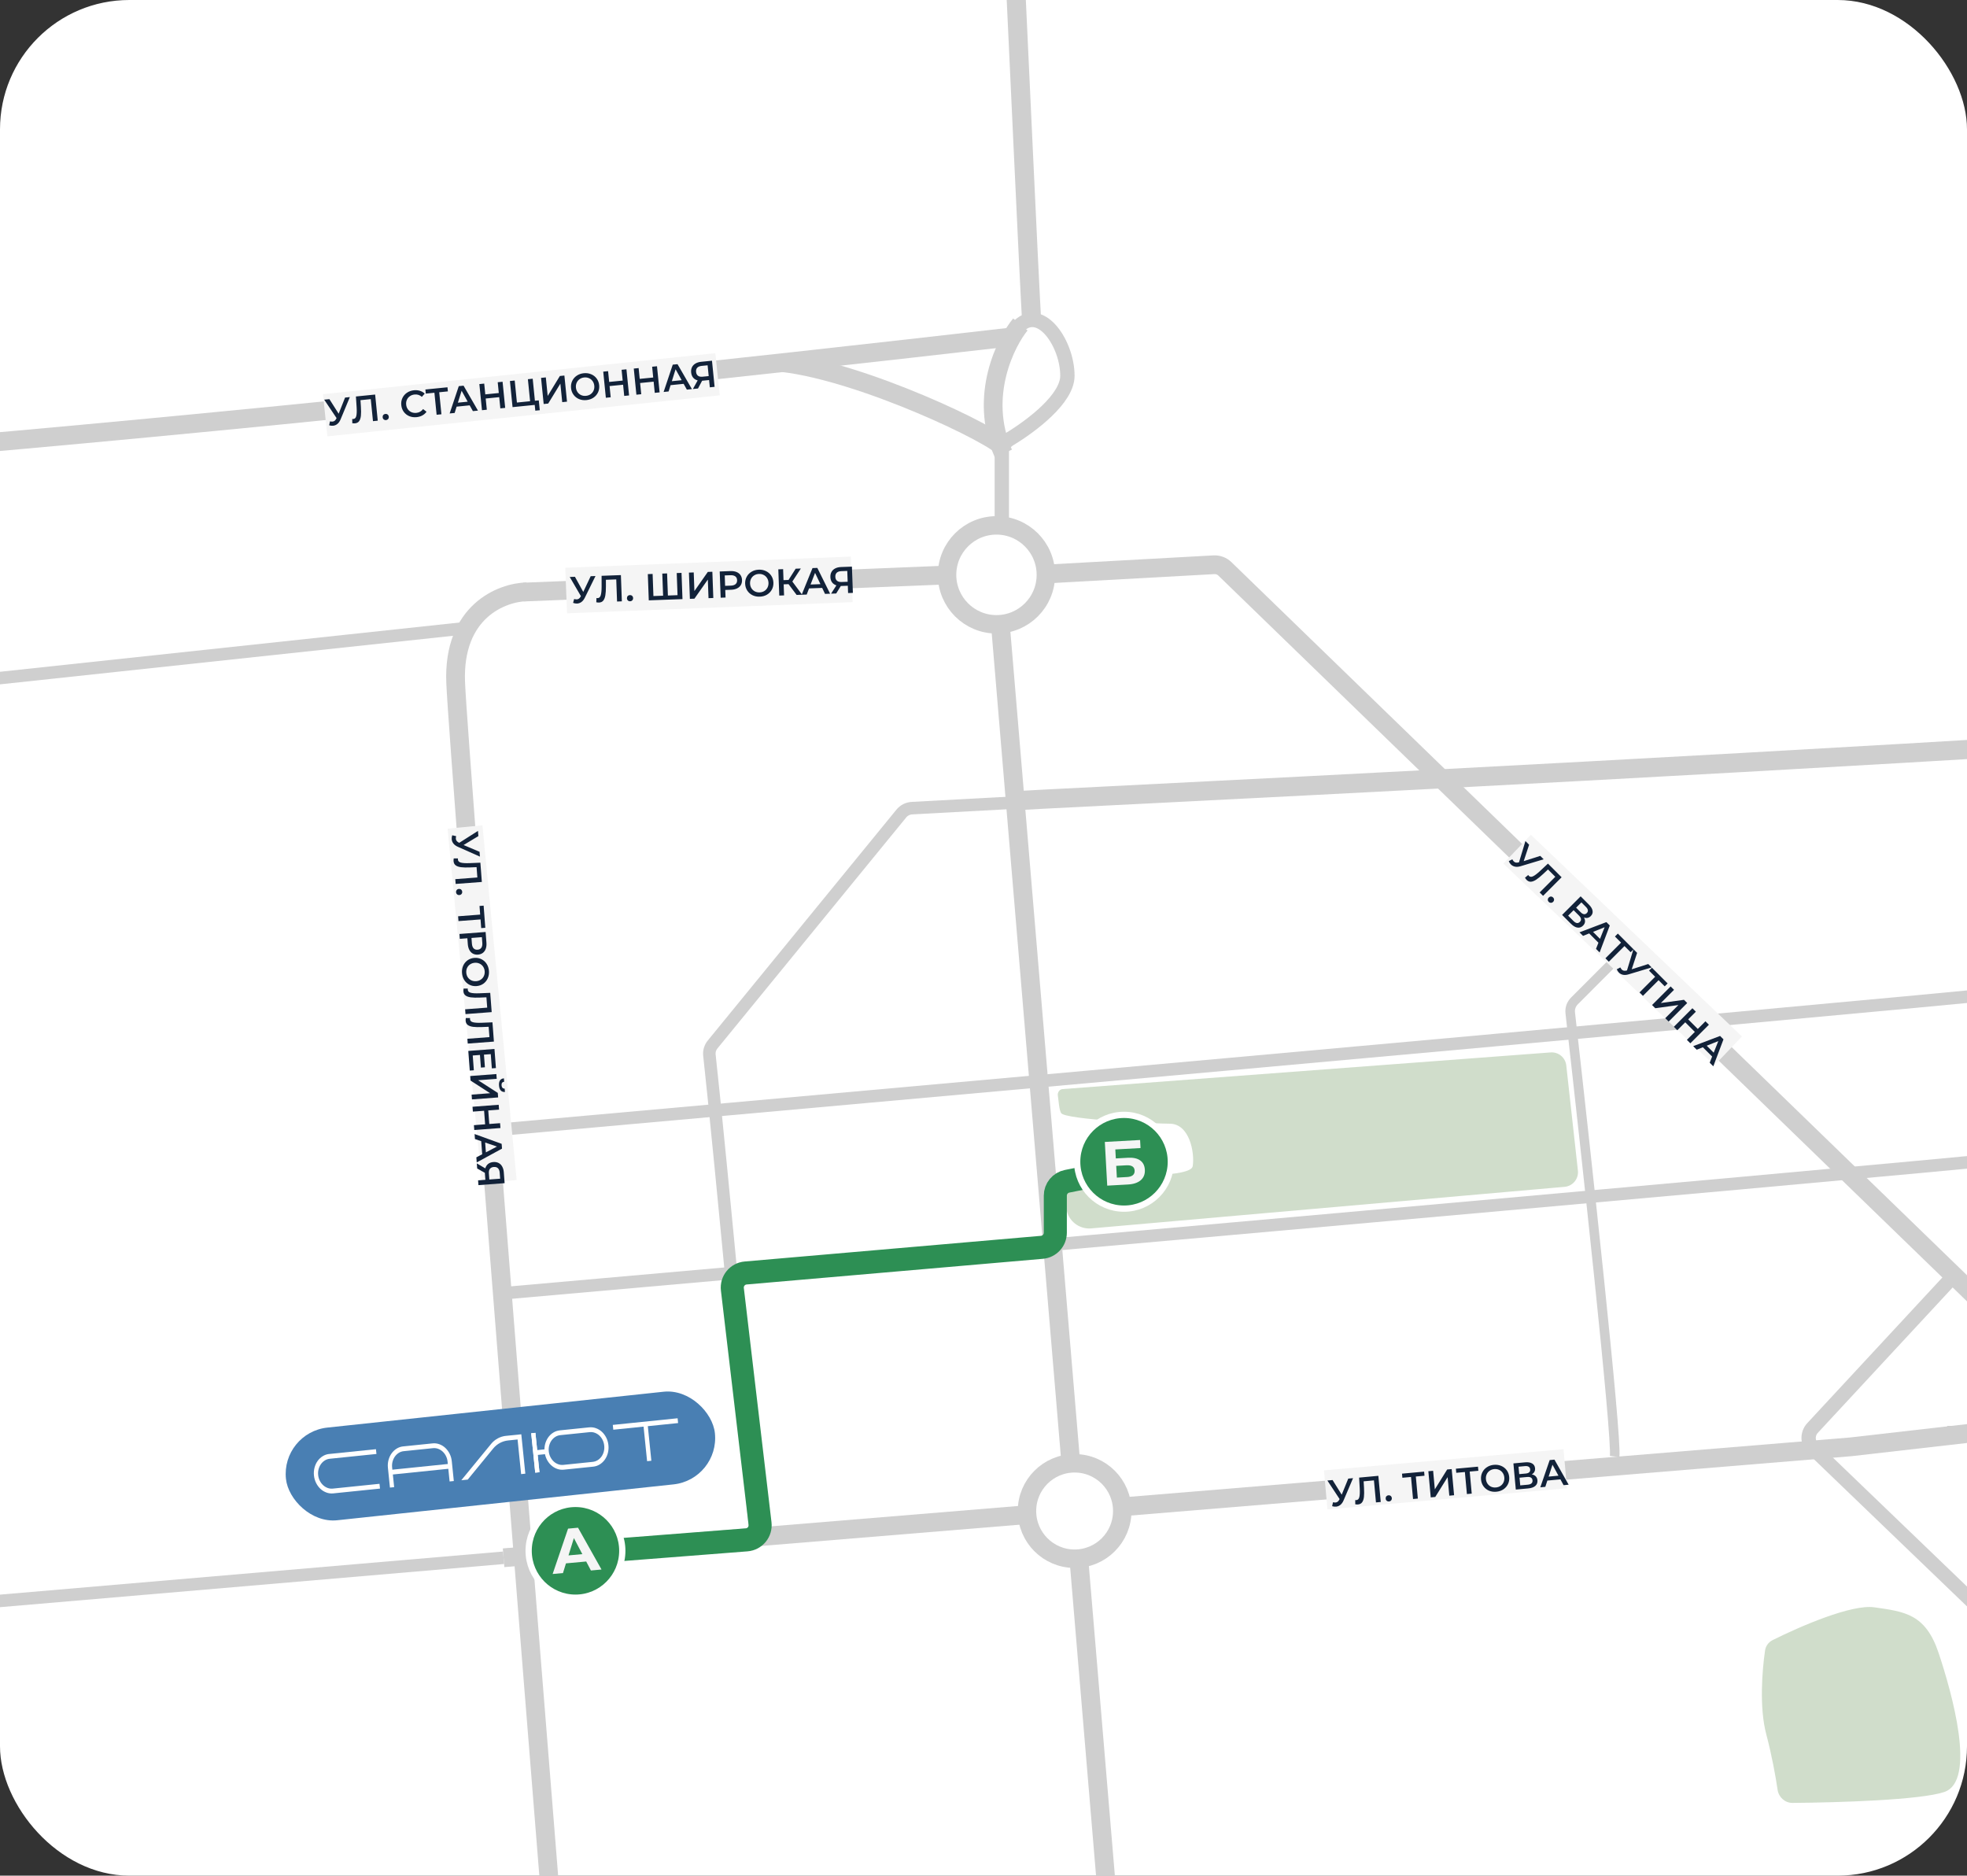 <?xml version="1.0" encoding="UTF-8"?> <svg xmlns="http://www.w3.org/2000/svg" width="365" height="348" viewBox="0 0 365 348" fill="none"><rect x="0" y="0" width="365" height="348" fill="#333333" stroke="none"/> <g clip-path="url(#clip0_1068_2741)"> <rect x="-599.934" y="-109.993" width="1740.22" height="1058.59" rx="2.721" fill="white"></rect> <path d="M59.51 565.849C43.835 566.39 33.066 587.332 29.416 598.318C29.279 598.728 29.251 599.17 29.334 599.594C36.402 636.042 119.109 626.572 183.446 637.535C248.168 648.563 263.315 641.67 264.004 631.331C264.692 620.992 235.774 583.77 254.365 579.635C272.955 575.499 264.004 546.549 270.889 529.317C277.775 512.085 325.283 523.803 347.316 515.531C369.349 507.26 354.202 491.406 371.415 496.92C388.628 502.435 380.366 491.406 391.382 482.445C402.399 473.485 401.71 482.445 414.792 491.406C427.874 500.367 432.694 498.299 445.776 486.581C458.858 474.863 429.251 482.445 432.694 470.038C436.137 457.631 441.75 484.515 460.341 472.797C478.931 461.079 479.514 482.445 484.334 470.038C489.154 457.631 491.908 470.038 511.187 462.456C530.466 454.874 517.383 445.224 530.466 431.438C543.548 417.653 544.925 416.274 554.564 410.07C564.204 403.867 602.761 363.199 602.761 349.413C602.761 335.627 592.433 354.238 578.663 349.413C564.892 344.588 562.138 350.792 548.367 370.781C534.597 390.77 511.875 413.517 479.514 422.477C447.153 431.438 462.301 431.438 437.514 441.088C412.727 450.738 405.153 439.71 391.382 431.438C377.612 423.167 356.714 450.049 358.091 470.038C359.468 490.028 349.06 472.506 318.398 482.445C285.876 492.988 195.839 518.978 147.642 533.453C99.445 547.928 118.724 552.063 100.822 565.849C82.92 579.635 79.478 565.16 59.51 565.849Z" fill="#D0DDCB"></path> <path d="M327.743 321.737C328.784 325.674 329.474 329.5 329.857 332.081C330.062 333.46 331.232 334.515 332.626 334.503C341.441 334.43 356.344 333.96 360.763 332.486C366.84 330.458 362.181 314.031 359.75 306.73C357.319 299.43 353.47 299.024 347.798 298.213C343.602 297.613 334.119 301.705 328.923 304.303C328.173 304.678 327.651 305.384 327.529 306.214C326.971 310.014 326.451 316.852 327.743 321.737Z" fill="#D0DDCB"></path> <path d="M287.733 195.26L197.173 202.062C196.611 202.104 196.215 202.678 196.294 203.236C196.461 204.401 196.526 205.848 196.901 206.509C197.595 207.731 214.68 208.486 217.051 208.486C220.718 208.486 221.714 213.82 221.324 216.361C221.012 218.394 209.588 218.283 201.071 217.961C198.912 217.879 197.202 219.773 197.524 221.909L197.882 224.286C198.219 226.521 200.236 228.108 202.487 227.911L290.332 220.2C291.853 220.066 292.967 218.708 292.799 217.19L290.641 197.674C290.48 196.217 289.195 195.15 287.733 195.26Z" fill="#D0DDCB"></path> <path d="M189.34 60.203C186.789 63.258 181.449 73.449 186.184 84.13" stroke="#CFCFCF" stroke-width="3.48"></path> <path d="M145.25 67.283C160.165 69.021 184.769 80.78 186.347 83.182" stroke="#CFCFCF" stroke-width="3.48"></path> <path d="M185.895 96.07V83.919C185.895 82.926 186.437 82.018 187.286 81.504C191.561 78.913 198.07 73.952 198.07 69.727C198.07 63.83 193.241 56.652 189.164 60.394" stroke="#CFCFCF" stroke-width="2.66"></path> <path d="M362.145 237.125L336.338 264.944C335.328 266.032 335.377 267.728 336.447 268.756L398.266 328.179" stroke="#CFCFCF" stroke-width="2.66"></path> <path d="M404.913 815.754C412.022 746.957 427.115 602.248 430.615 573.78C434.99 538.196 431.709 500.422 418.038 464.838C407.101 436.37 400.758 382.163 398.953 358.618L393.438 279.255C393.066 276.365 390.347 270.045 382.45 267.882C374.554 265.72 364.937 265.882 361.336 265.882" stroke="#CFCFCF" stroke-width="2.66"></path> <path d="M189.75 148.49C194.244 148.093 510.985 133.291 522.095 125.347C530.976 118.996 646.251 -14.278 702.902 -80.266C702.986 -80.364 703.074 -80.452 703.171 -80.537L765.47 -135.021" stroke="#CFCFCF" stroke-width="3.546"></path> <path d="M93.859 239.906C98.354 239.509 356.891 216.706 371.955 214.966" stroke="#CFCFCF" stroke-width="2.32"></path> <path d="M90.961 209.746C95.455 209.349 356.89 185.966 371.953 184.226" stroke="#CFCFCF" stroke-width="2.32"></path> <path d="M140.205 284.566C139.818 280.169 133.548 212.908 131.641 195.778C131.56 195.048 131.778 194.345 132.244 193.775L167.255 150.936C167.74 150.344 168.451 149.983 169.215 149.941L189.452 148.846" stroke="#CFCFCF" stroke-width="2.32"></path> <path d="M97.737 109.805C93.124 109.906 84.031 113.411 84.554 126.627C85.077 139.842 102.197 353.122 110.692 458.111C110.635 461.662 109.904 470 107.433 474.948C104.344 481.132 93.224 492.264 88.9 495.046C85.49 497.241 19.19 551.28 -14.952 579.184C-15.849 579.918 -16.164 581.12 -15.721 582.19C-14.302 585.612 -11.798 590.693 -9.323 592.758C-5.616 595.85 1.179 593.995 11.99 597.397C22.8 600.798 28.669 602.344 32.067 608.219C35.465 614.094 47.511 627.7 40.715 628.009C33.92 628.318 21.256 622.752 11.99 618.423C2.724 614.094 -36.504 594.614 -40.519 599.87C-44.535 605.127 -85.615 722.319 -86.233 723.865C-86.85 725.411 -117.9 789.416 -122.521 794.041C-126.186 797.71 -207.924 894.559 -249.379 943.764C-250.047 944.556 -251.033 944.885 -252.039 944.636C-352.37 919.733 -572.368 853.894 -611.68 817.753" stroke="#CFCFCF" stroke-width="3.48"></path> <path d="M110.766 437.993C213.879 429.801 423.441 412.63 427.926 409.936C433.532 406.568 481.373 367.655 494.455 351.192C507.536 334.728 524.356 329.116 528.093 265.133C531.054 214.445 530.839 156.15 530.35 132.614C530.341 132.15 530.445 131.723 530.662 131.313C536.786 119.755 549.167 96.82 552.222 92.795" stroke="#CFCFCF" stroke-width="3.546"></path> <path d="M211.894 428.516L185.66 116.189" stroke="#CFCFCF" stroke-width="3.48"></path> <path d="M-95.195 136.011L86.017 116.585" stroke="#CFCFCF" stroke-width="2.32"></path> <path d="M93.445 289.02L343.413 268.44L387.965 263.35" stroke="#CFCFCF" stroke-width="3.48"></path> <path d="M93.445 289.02L-174.933 312.008C-176.399 312.133 -177.699 311.071 -177.868 309.609L-183.345 262.237C-183.513 260.786 -184.797 259.726 -186.253 259.836L-259.32 265.354C-259.911 265.398 -260.501 265.249 -260.999 264.927L-288.342 247.297C-289.039 246.848 -289.493 246.105 -289.575 245.279L-294.637 194.304C-294.78 192.861 -296.03 191.784 -297.478 191.855L-339.313 193.912C-340.775 193.984 -342.032 192.886 -342.158 191.427L-350.824 90.569" stroke="#CFCFCF" stroke-width="2.32"></path> <path d="M97.109 109.85L176.377 106.655" stroke="#CFCFCF" stroke-width="3.48"></path> <path d="M193.977 106.505L225.25 104.782C226.007 104.741 226.748 105.017 227.293 105.545L758.147 620.107" stroke="#CFCFCF" stroke-width="3.48"></path> <path d="M187.926 62.487C91.413 73.606 -105.419 94.156 -117.368 87.101C-132.305 78.283 -168.305 74.065 -197.029 75.599C-225.753 77.132 -364.777 98.22 -386.607 90.935C-408.437 83.65 -460.523 66.781 -507.247 68.698C-544.627 70.231 -596.1 69.337 -617.164 68.698" stroke="#CFCFCF" stroke-width="3.48"></path> <path d="M194.072 106.654C194.072 111.725 189.966 115.833 184.905 115.833C179.845 115.833 175.739 111.725 175.739 106.654C175.739 101.583 179.845 97.476 184.905 97.476C189.966 97.476 194.072 101.583 194.072 106.654Z" stroke="#CFCFCF" stroke-width="3.423"></path> <path d="M208.248 280.346C208.248 285.236 204.288 289.198 199.407 289.198C194.527 289.198 190.567 285.236 190.567 280.346C190.567 275.455 194.527 271.494 199.407 271.494C204.288 271.494 208.248 275.455 208.248 280.346Z" fill="white" stroke="#CFCFCF" stroke-width="3.423"></path> <path d="M238.879 -115.136C222.158 -96.737 186.366 -46.911 187.812 -16.509C189.258 13.893 190.73 47.147 191.483 60.569" stroke="#CFCFCF" stroke-width="3.546"></path> <path d="M105.984 285.477L106.004 285.634C106.186 287.075 107.467 288.118 108.915 288.006L138.543 285.697C140.084 285.577 141.216 284.2 141.034 282.665L135.902 239.214C135.722 237.688 136.839 236.316 138.369 236.184L193.341 231.421C194.747 231.3 195.827 230.122 195.827 228.711V221.836C195.827 220.539 196.742 219.423 198.013 219.168L201.62 218.446" stroke="#2D8F54" stroke-width="4.279"></path> <path d="M299.616 270.227C300.052 266.512 294.396 214.626 291.376 187.918C291.283 187.096 291.571 186.294 292.156 185.709L299.616 178.235" stroke="#CFCFCF" stroke-width="1.773"></path> <path d="M115.475 287.73C115.475 292.535 111.584 296.43 106.785 296.43C101.987 296.43 98.096 292.535 98.096 287.73C98.096 282.924 101.987 279.03 106.785 279.03C111.584 279.03 115.475 282.924 115.475 287.73Z" fill="#2D8F54" stroke="white" stroke-width="1.16"></path> <path d="M217.264 215.546C217.264 220.351 213.373 224.246 208.575 224.246C203.776 224.246 199.885 220.351 199.885 215.546C199.885 210.74 203.776 206.846 208.575 206.846C213.373 206.846 217.264 210.74 217.264 215.546Z" fill="#2D8F54" stroke="white" stroke-width="1.16"></path> <path d="M108.777 289.713L105.023 290.058L104.466 291.857L102.548 292.033L105.411 283.615L107.259 283.445L111.616 291.199L109.652 291.38L108.777 289.713ZM108.058 288.346L106.492 285.368L105.493 288.582L108.058 288.346Z" fill="#F5F5F5"></path> <path d="M205.013 211.871L211.557 211.51L211.639 213.004L206.96 213.262L207.051 214.93L209.298 214.806C210.279 214.752 211.035 214.915 211.567 215.296C212.107 215.677 212.399 216.254 212.441 217.026C212.486 217.836 212.235 218.482 211.688 218.961C211.141 219.44 210.346 219.709 209.304 219.766L205.459 219.978L205.013 211.871ZM209.123 218.382C209.602 218.356 209.964 218.243 210.208 218.043C210.453 217.836 210.565 217.551 210.545 217.188C210.506 216.478 209.992 216.15 209.004 216.205L207.127 216.308L207.247 218.486L209.123 218.382Z" fill="#F5F5F5"></path> <rect width="44.628" height="7.275" transform="matrix(0.996 -0.088 0.088 0.996 245.68 272.804)" fill="#F5F5F5"></rect> <rect width="53.047" height="8.458" transform="matrix(0.999 -0.039 0.039 0.999 104.891 105.337)" fill="#F5F5F5"></rect> <rect width="73.175" height="7.862" transform="matrix(0.995 -0.104 0.104 0.995 59.93 73.136)" fill="#F5F5F5"></rect> <rect width="66.143" height="6.504" transform="matrix(0.096 0.995 -0.995 0.096 89.523 153.125)" fill="#F5F5F5"></rect> <rect width="54.173" height="7.396" transform="matrix(0.723 0.691 -0.691 0.723 284.07 154.873)" fill="#F5F5F5"></rect> <path d="M251.073 274.25L249.325 278.36C249.172 278.723 248.974 279.005 248.731 279.204C248.493 279.399 248.224 279.509 247.923 279.537C247.683 279.559 247.44 279.53 247.195 279.45L247.352 278.723C247.547 278.766 247.707 278.781 247.832 278.77C248.123 278.743 248.349 278.571 248.511 278.253L248.577 278.128L246.311 274.688L247.275 274.599L248.971 277.316L250.186 274.332L251.073 274.25ZM255.769 273.818L256.214 278.67L255.327 278.752L254.952 274.662L253.039 274.838L253.109 276.055C253.148 276.736 253.143 277.294 253.095 277.727C253.045 278.155 252.934 278.489 252.76 278.729C252.586 278.964 252.328 279.097 251.986 279.129C251.866 279.14 251.7 279.132 251.488 279.105L251.478 278.316C251.54 278.329 251.61 278.331 251.689 278.324C251.971 278.298 252.154 278.114 252.239 277.77C252.328 277.422 252.354 276.886 252.315 276.163L252.2 274.147L255.769 273.818ZM257.75 278.578C257.593 278.592 257.454 278.551 257.333 278.455C257.212 278.355 257.144 278.221 257.129 278.055C257.113 277.884 257.154 277.74 257.25 277.624C257.351 277.508 257.483 277.442 257.645 277.427C257.806 277.412 257.945 277.453 258.061 277.55C258.182 277.646 258.25 277.779 258.266 277.95C258.281 278.117 258.238 278.26 258.137 278.381C258.036 278.498 257.907 278.563 257.75 278.578ZM264.333 273.8L262.725 273.948L263.1 278.037L262.206 278.119L261.83 274.03L260.229 274.177L260.16 273.415L264.263 273.038L264.333 273.8ZM265.047 272.965L265.934 272.884L266.25 276.329L268.54 272.644L269.378 272.567L269.823 277.419L268.936 277.5L268.621 274.063L266.33 277.74L265.492 277.817L265.047 272.965ZM274.329 272.881L272.721 273.029L273.097 277.118L272.202 277.2L271.827 273.111L270.226 273.258L270.156 272.496L274.259 272.118L274.329 272.881ZM277.666 276.768C277.171 276.813 276.716 276.748 276.299 276.572C275.882 276.391 275.542 276.122 275.281 275.764C275.02 275.401 274.867 274.984 274.824 274.513C274.781 274.042 274.855 273.606 275.047 273.206C275.238 272.802 275.522 272.475 275.9 272.226C276.278 271.973 276.714 271.823 277.208 271.777C277.702 271.732 278.158 271.8 278.575 271.98C278.992 272.156 279.331 272.423 279.593 272.781C279.854 273.139 280.006 273.556 280.05 274.032C280.093 274.508 280.019 274.946 279.828 275.346C279.636 275.746 279.352 276.072 278.974 276.326C278.596 276.575 278.16 276.722 277.666 276.768ZM277.593 275.978C277.917 275.948 278.201 275.849 278.447 275.682C278.692 275.511 278.877 275.289 279.001 275.016C279.124 274.739 279.172 274.439 279.142 274.116C279.112 273.792 279.012 273.508 278.84 273.263C278.668 273.013 278.446 272.829 278.174 272.709C277.902 272.585 277.604 272.538 277.28 272.568C276.957 272.597 276.673 272.698 276.428 272.87C276.182 273.037 275.997 273.259 275.874 273.536C275.749 273.808 275.702 274.106 275.732 274.429C275.762 274.753 275.862 275.039 276.034 275.289C276.206 275.534 276.428 275.719 276.7 275.843C276.972 275.962 277.27 276.007 277.593 275.978ZM284.232 273.55C284.549 273.605 284.798 273.726 284.978 273.915C285.158 274.099 285.262 274.341 285.29 274.641C285.329 275.066 285.202 275.411 284.909 275.675C284.617 275.94 284.172 276.1 283.576 276.154L281.275 276.366L280.83 271.514L283 271.315C283.545 271.265 283.98 271.334 284.305 271.523C284.63 271.713 284.81 272.006 284.847 272.403C284.87 272.657 284.828 272.883 284.72 273.079C284.617 273.275 284.454 273.432 284.232 273.55ZM281.908 273.505L283.113 273.394C283.405 273.367 283.621 273.289 283.763 273.16C283.905 273.03 283.965 272.852 283.945 272.626C283.924 272.399 283.832 272.236 283.669 272.134C283.505 272.028 283.278 271.988 282.987 272.015L281.781 272.126L281.908 273.505ZM283.485 275.464C284.123 275.405 284.419 275.136 284.375 274.655C284.332 274.184 283.992 273.977 283.354 274.036L281.968 274.164L282.099 275.591L283.485 275.464ZM289.552 274.473L287.127 274.696L286.751 275.863L285.823 275.948L287.561 270.896L288.448 270.814L291.083 275.464L290.14 275.551L289.552 274.473ZM289.189 273.793L288.08 271.756L287.367 273.961L289.189 273.793Z" fill="#122239"></path> <path d="M110.501 106.874L108.53 110.881C108.357 111.236 108.144 111.506 107.891 111.692C107.642 111.873 107.367 111.969 107.066 111.98C106.825 111.989 106.584 111.946 106.344 111.853L106.54 111.135C106.733 111.189 106.891 111.213 107.017 111.208C107.309 111.198 107.544 111.038 107.723 110.73L107.796 110.609L105.722 107.049L106.689 107.014L108.233 109.82L109.61 106.907L110.501 106.874ZM115.214 106.701L115.392 111.57L114.502 111.603L114.352 107.499L112.432 107.569L112.435 108.788C112.437 109.471 112.401 110.027 112.329 110.457C112.256 110.882 112.126 111.209 111.94 111.439C111.753 111.664 111.488 111.783 111.145 111.795C111.024 111.8 110.859 111.783 110.649 111.744L110.682 110.956C110.743 110.972 110.813 110.979 110.892 110.976C111.175 110.966 111.368 110.791 111.472 110.453C111.58 110.11 111.635 109.577 111.636 108.852L111.632 106.833L115.214 106.701ZM116.93 111.562C116.773 111.568 116.636 111.52 116.521 111.417C116.406 111.31 116.345 111.173 116.339 111.006C116.333 110.835 116.381 110.693 116.484 110.583C116.591 110.472 116.726 110.414 116.888 110.408C117.051 110.402 117.187 110.45 117.297 110.553C117.413 110.656 117.473 110.793 117.48 110.964C117.486 111.131 117.435 111.272 117.328 111.388C117.221 111.498 117.088 111.557 116.93 111.562ZM126.464 106.289L126.642 111.158L120.389 111.387L120.211 106.518L121.101 106.486L121.251 110.589L123.046 110.523L122.896 106.42L123.786 106.387L123.936 110.491L125.724 110.425L125.574 106.322L126.464 106.289ZM127.839 106.239L128.729 106.206L128.855 109.663L131.344 106.11L132.186 106.079L132.364 110.948L131.474 110.981L131.347 107.531L128.858 111.077L128.017 111.107L127.839 106.239ZM135.554 105.956C135.976 105.94 136.345 105.997 136.661 106.124C136.981 106.252 137.229 106.442 137.406 106.696C137.582 106.949 137.677 107.255 137.69 107.612C137.703 107.964 137.631 108.276 137.473 108.546C137.316 108.812 137.082 109.02 136.772 109.171C136.466 109.321 136.103 109.404 135.681 109.42L134.582 109.46L134.633 110.865L133.729 110.898L133.551 106.029L135.554 105.956ZM135.611 108.656C136.005 108.642 136.301 108.547 136.499 108.373C136.697 108.198 136.79 107.956 136.779 107.645C136.768 107.334 136.657 107.099 136.447 106.94C136.237 106.781 135.934 106.708 135.54 106.722L134.483 106.761L134.554 108.695L135.611 108.656ZM140.984 110.702C140.488 110.72 140.037 110.63 139.63 110.431C139.223 110.228 138.899 109.94 138.658 109.568C138.417 109.192 138.288 108.767 138.27 108.294C138.253 107.821 138.351 107.39 138.564 107.002C138.778 106.608 139.08 106.298 139.471 106.07C139.861 105.837 140.305 105.712 140.801 105.694C141.297 105.676 141.749 105.768 142.155 105.972C142.562 106.17 142.886 106.456 143.127 106.827C143.368 107.199 143.497 107.624 143.515 108.102C143.532 108.579 143.434 109.012 143.221 109.401C143.008 109.789 142.706 110.1 142.315 110.333C141.924 110.561 141.48 110.684 140.984 110.702ZM140.955 109.909C141.28 109.897 141.569 109.814 141.824 109.661C142.078 109.503 142.274 109.292 142.413 109.027C142.552 108.757 142.615 108.46 142.604 108.135C142.592 107.811 142.507 107.521 142.349 107.267C142.191 107.008 141.979 106.811 141.715 106.677C141.449 106.538 141.155 106.475 140.83 106.487C140.505 106.499 140.216 106.584 139.962 106.741C139.707 106.895 139.511 107.106 139.372 107.376C139.233 107.641 139.17 107.936 139.182 108.261C139.193 108.585 139.278 108.877 139.436 109.136C139.594 109.39 139.806 109.586 140.071 109.725C140.336 109.86 140.631 109.921 140.955 109.909ZM146.323 108.382L145.419 108.415L145.494 110.467L144.603 110.499L144.425 105.631L145.316 105.598L145.39 107.636L146.322 107.602L147.646 105.513L148.606 105.477L147.029 107.896L148.846 110.344L147.824 110.381L146.323 108.382ZM152.565 109.079L150.13 109.169L149.691 110.313L148.759 110.347L150.772 105.398L151.663 105.365L154.039 110.154L153.093 110.188L152.565 109.079ZM152.239 108.381L151.244 106.286L150.41 108.448L152.239 108.381ZM158.084 105.13L158.262 109.999L157.371 110.031L157.322 108.675L156.119 108.719L156.021 108.723L155.167 110.112L154.214 110.147L155.202 108.607C154.859 108.494 154.59 108.306 154.394 108.044C154.204 107.777 154.101 107.451 154.087 107.067C154.074 106.696 154.145 106.373 154.302 106.097C154.459 105.822 154.689 105.61 154.989 105.459C155.29 105.304 155.647 105.219 156.06 105.204L158.084 105.13ZM156.115 105.968C155.744 105.982 155.462 106.078 155.269 106.257C155.081 106.436 154.993 106.69 155.005 107.019C155.016 107.339 155.121 107.583 155.317 107.753C155.513 107.917 155.793 107.993 156.154 107.98L157.295 107.938L157.221 105.928L156.115 105.968Z" fill="#122239"></path> <path d="M64.918 73.674L63.205 77.798C63.055 78.163 62.859 78.446 62.618 78.647C62.382 78.844 62.113 78.957 61.813 78.987C61.573 79.011 61.33 78.984 61.084 78.906L61.235 78.177C61.431 78.219 61.591 78.233 61.715 78.22C62.006 78.191 62.231 78.017 62.39 77.698L62.455 77.572L60.16 74.151L61.123 74.055L62.842 76.757L64.032 73.763L64.918 73.674ZM69.611 73.202L70.097 78.05L69.21 78.139L68.801 74.053L66.889 74.245L66.969 75.461C67.014 76.142 67.014 76.699 66.969 77.133C66.923 77.562 66.815 77.897 66.643 78.138C66.471 78.374 66.214 78.51 65.872 78.544C65.752 78.556 65.586 78.55 65.374 78.524L65.358 77.736C65.419 77.748 65.49 77.75 65.568 77.742C65.85 77.714 66.032 77.528 66.114 77.184C66.2 76.835 66.221 76.299 66.177 75.576L66.044 73.561L69.611 73.202ZM71.632 77.945C71.475 77.961 71.335 77.921 71.214 77.826C71.092 77.726 71.023 77.593 71.006 77.427C70.989 77.256 71.028 77.112 71.124 76.996C71.224 76.878 71.355 76.811 71.516 76.795C71.678 76.779 71.817 76.819 71.934 76.914C72.055 77.009 72.125 77.142 72.142 77.313C72.158 77.479 72.117 77.623 72.017 77.745C71.917 77.862 71.788 77.929 71.632 77.945ZM77.302 77.396C76.812 77.445 76.359 77.384 75.94 77.211C75.526 77.034 75.187 76.767 74.923 76.411C74.663 76.055 74.51 75.639 74.462 75.163C74.414 74.688 74.485 74.249 74.673 73.848C74.861 73.447 75.141 73.12 75.512 72.868C75.887 72.612 76.32 72.459 76.809 72.409C77.206 72.37 77.576 72.402 77.917 72.508C78.259 72.614 78.556 72.787 78.809 73.027L78.282 73.633C77.893 73.289 77.442 73.143 76.93 73.195C76.597 73.228 76.307 73.332 76.059 73.506C75.81 73.676 75.624 73.897 75.503 74.171C75.381 74.444 75.336 74.745 75.369 75.072C75.402 75.4 75.505 75.686 75.679 75.93C75.853 76.173 76.078 76.356 76.356 76.477C76.634 76.594 76.939 76.635 77.271 76.602C77.784 76.551 78.196 76.316 78.509 75.897L79.146 76.393C78.946 76.679 78.687 76.907 78.368 77.079C78.054 77.251 77.699 77.356 77.302 77.396ZM83.111 72.616L81.504 72.777L81.913 76.863L81.02 76.953L80.611 72.867L79.011 73.028L78.934 72.266L83.034 71.854L83.111 72.616ZM87.154 75.204L84.73 75.447L84.365 76.617L83.436 76.71L85.132 71.644L86.019 71.555L88.693 76.183L87.751 76.277L87.154 75.204ZM86.785 74.527L85.659 72.5L84.964 74.71L86.785 74.527ZM93.258 70.828L93.744 75.675L92.843 75.766L92.635 73.688L90.128 73.94L90.336 76.017L89.436 76.108L88.95 71.26L89.851 71.17L90.051 73.171L92.558 72.919L92.358 70.918L93.258 70.828ZM99.978 74.28L100.162 76.108L99.331 76.191L99.224 75.125L95.11 75.538L94.624 70.69L95.511 70.601L95.92 74.687L98.365 74.442L97.956 70.356L98.849 70.266L99.258 74.352L99.978 74.28ZM100.4 70.11L101.286 70.021L101.631 73.463L103.89 69.76L104.728 69.676L105.214 74.523L104.328 74.612L103.983 71.177L101.724 74.874L100.886 74.958L100.4 70.11ZM108.824 74.231C108.33 74.28 107.874 74.219 107.455 74.046C107.037 73.869 106.695 73.603 106.431 73.247C106.166 72.886 106.01 72.471 105.963 72C105.916 71.529 105.987 71.093 106.175 70.691C106.363 70.285 106.645 69.956 107.02 69.704C107.396 69.447 107.83 69.294 108.324 69.245C108.818 69.195 109.275 69.259 109.693 69.436C110.112 69.608 110.453 69.872 110.717 70.228C110.981 70.584 111.137 71 111.185 71.475C111.232 71.951 111.162 72.389 110.974 72.791C110.786 73.192 110.504 73.521 110.129 73.778C109.753 74.03 109.318 74.181 108.824 74.231ZM108.745 73.441C109.068 73.409 109.352 73.308 109.596 73.139C109.84 72.965 110.022 72.742 110.144 72.468C110.266 72.19 110.31 71.89 110.278 71.567C110.245 71.243 110.142 70.96 109.969 70.716C109.794 70.468 109.571 70.285 109.298 70.168C109.025 70.046 108.727 70.001 108.403 70.034C108.08 70.066 107.797 70.169 107.553 70.343C107.309 70.512 107.126 70.736 107.005 71.014C106.883 71.287 106.838 71.585 106.87 71.909C106.903 72.232 107.006 72.518 107.18 72.766C107.354 73.01 107.577 73.192 107.851 73.314C108.124 73.431 108.422 73.474 108.745 73.441ZM116.245 68.519L116.731 73.367L115.83 73.457L115.622 71.379L113.115 71.631L113.323 73.709L112.423 73.799L111.937 68.952L112.838 68.861L113.038 70.863L115.545 70.611L115.344 68.609L116.245 68.519ZM121.912 67.95L122.398 72.798L121.498 72.888L121.289 70.81L118.782 71.062L118.991 73.14L118.09 73.23L117.605 68.382L118.505 68.292L118.705 70.293L121.212 70.042L121.012 68.04L121.912 67.95ZM126.858 71.216L124.435 71.46L124.069 72.63L123.141 72.723L124.837 67.656L125.723 67.567L128.397 72.195L127.456 72.29L126.858 71.216ZM126.49 70.54L125.363 68.513L124.669 70.723L126.49 70.54ZM132.117 66.925L132.602 71.773L131.716 71.862L131.581 70.511L130.383 70.632L130.286 70.641L129.521 72.082L128.572 72.177L129.461 70.577C129.111 70.487 128.831 70.317 128.619 70.067C128.412 69.813 128.289 69.494 128.251 69.111C128.214 68.742 128.265 68.415 128.404 68.13C128.544 67.846 128.759 67.619 129.049 67.45C129.34 67.276 129.69 67.169 130.101 67.127L132.117 66.925ZM130.205 67.886C129.836 67.924 129.561 68.037 129.379 68.228C129.202 68.418 129.13 68.677 129.163 69.005C129.195 69.324 129.315 69.561 129.522 69.718C129.728 69.87 130.011 69.927 130.371 69.891L131.507 69.777L131.306 67.776L130.205 67.886Z" fill="#122239"></path> <path d="M286.442 159.428L282.167 160.713C281.79 160.828 281.448 160.856 281.139 160.797C280.838 160.738 280.58 160.601 280.367 160.388C280.197 160.217 280.064 160.012 279.969 159.772L280.628 159.428C280.72 159.605 280.81 159.738 280.898 159.827C281.105 160.033 281.382 160.097 281.73 160.019L281.867 159.989L283.063 156.045L283.746 156.729L282.743 159.772L285.812 158.797L286.442 159.428ZM289.775 162.765L286.332 166.212L285.702 165.581L288.604 162.676L287.247 161.317L286.357 162.149C285.858 162.615 285.427 162.968 285.063 163.208C284.702 163.444 284.374 163.572 284.079 163.592C283.787 163.608 283.52 163.495 283.277 163.252C283.192 163.167 283.092 163.034 282.977 162.853L283.577 162.341C283.607 162.397 283.65 162.453 283.705 162.509C283.905 162.709 284.164 162.732 284.482 162.578C284.807 162.423 285.235 162.1 285.766 161.608L287.242 160.229L289.775 162.765ZM287.384 167.334C287.273 167.222 287.215 167.089 287.212 166.935C287.212 166.778 287.271 166.64 287.389 166.521C287.51 166.4 287.647 166.339 287.797 166.339C287.951 166.343 288.086 166.402 288.201 166.517C288.315 166.631 288.373 166.764 288.373 166.915C288.376 167.07 288.317 167.208 288.196 167.329C288.078 167.447 287.94 167.506 287.783 167.506C287.628 167.503 287.496 167.446 287.384 167.334ZM293.919 170.222C294.079 170.501 294.145 170.77 294.116 171.03C294.089 171.286 293.97 171.52 293.756 171.734C293.455 172.036 293.109 172.159 292.719 172.103C292.328 172.047 291.922 171.808 291.499 171.384L289.866 169.749L293.309 166.302L294.848 167.844C295.235 168.231 295.46 168.61 295.522 168.981C295.585 169.352 295.475 169.679 295.193 169.961C295.012 170.142 294.812 170.253 294.593 170.296C294.376 170.342 294.152 170.317 293.919 170.222ZM292.468 168.405L293.324 169.262C293.53 169.469 293.729 169.585 293.919 169.611C294.109 169.638 294.284 169.57 294.445 169.41C294.606 169.249 294.673 169.073 294.647 168.883C294.624 168.689 294.509 168.489 294.302 168.282L293.447 167.425L292.468 168.405ZM291.971 170.872C292.424 171.325 292.82 171.381 293.161 171.039C293.496 170.705 293.437 170.311 292.984 169.858L292 168.873L290.987 169.887L291.971 170.872ZM296.61 174.905L294.888 173.182L293.752 173.64L293.093 172.98L298.085 171.084L298.715 171.714L296.826 176.717L296.157 176.048L296.61 174.905ZM296.9 174.191L297.756 172.035L295.606 172.896L296.9 174.191ZM302.582 176.669L301.441 175.527L298.539 178.432L297.904 177.797L300.806 174.891L299.67 173.754L300.211 173.212L303.123 176.127L302.582 176.669ZM306.482 179.49L302.208 180.775C301.83 180.89 301.488 180.918 301.18 180.859C300.878 180.8 300.62 180.663 300.407 180.45C300.237 180.279 300.104 180.074 300.009 179.835L300.668 179.49C300.76 179.667 300.85 179.8 300.939 179.889C301.145 180.096 301.422 180.16 301.77 180.081L301.907 180.051L303.103 176.107L303.786 176.791L302.783 179.835L305.852 178.86L306.482 179.49ZM308.908 183.002L307.767 181.86L304.865 184.765L304.231 184.13L307.133 181.225L305.996 180.087L306.537 179.545L309.449 182.461L308.908 183.002ZM310.006 183.018L310.635 183.648L308.191 186.095L312.485 185.499L313.08 186.095L309.637 189.542L309.007 188.912L311.447 186.469L307.158 187.06L306.563 186.464L310.006 183.018ZM317.105 190.124L313.662 193.571L313.022 192.931L314.498 191.454L312.717 189.671L311.242 191.149L310.602 190.509L314.045 187.062L314.685 187.702L313.263 189.125L315.044 190.907L316.465 189.484L317.105 190.124ZM317.707 196.025L315.985 194.302L314.849 194.76L314.19 194.1L319.182 192.204L319.812 192.834L317.923 197.837L317.254 197.168L317.707 196.025ZM317.997 195.311L318.853 193.155L316.703 194.016L317.997 195.311Z" fill="#122239"></path> <path d="M89.055 158.93L84.974 157.118C84.613 156.959 84.335 156.757 84.139 156.511C83.949 156.269 83.842 155.998 83.82 155.697C83.801 155.457 83.834 155.215 83.918 154.971L84.643 155.139C84.597 155.334 84.579 155.493 84.588 155.618C84.61 155.91 84.779 156.139 85.094 156.306L85.218 156.373L88.694 154.162L88.767 155.127L86.023 156.78L88.988 158.042L89.055 158.93ZM89.411 163.633L84.553 164.002L84.485 163.113L88.58 162.803L88.435 160.887L87.217 160.938C86.535 160.966 85.978 160.953 85.546 160.897C85.118 160.841 84.786 160.724 84.549 160.547C84.317 160.369 84.188 160.109 84.162 159.766C84.153 159.646 84.164 159.48 84.194 159.268L84.983 159.271C84.969 159.333 84.965 159.403 84.971 159.482C84.993 159.764 85.174 159.95 85.516 160.041C85.863 160.135 86.398 160.169 87.122 160.142L89.14 160.059L89.411 163.633ZM84.62 165.539C84.608 165.381 84.651 165.243 84.749 165.124C84.852 165.004 84.986 164.938 85.153 164.926C85.324 164.913 85.467 164.955 85.581 165.054C85.696 165.157 85.76 165.289 85.772 165.451C85.784 165.613 85.741 165.751 85.643 165.866C85.545 165.985 85.41 166.051 85.239 166.064C85.073 166.077 84.93 166.032 84.81 165.929C84.695 165.826 84.632 165.696 84.62 165.539ZM89.291 172.196L89.169 170.586L85.074 170.896L85.007 170.001L89.101 169.69L88.98 168.087L89.743 168.029L90.054 172.138L89.291 172.196ZM90.264 174.915C90.296 175.336 90.254 175.707 90.139 176.027C90.024 176.352 89.843 176.608 89.597 176.794C89.35 176.98 89.049 177.087 88.693 177.114C88.341 177.141 88.027 177.081 87.751 176.934C87.479 176.787 87.262 176.562 87.099 176.258C86.937 175.958 86.84 175.598 86.808 175.177L86.725 174.08L85.323 174.187L85.255 173.284L90.113 172.916L90.264 174.915ZM87.568 175.077C87.598 175.471 87.704 175.763 87.886 175.954C88.068 176.145 88.314 176.228 88.624 176.205C88.934 176.181 89.164 176.061 89.316 175.845C89.467 175.629 89.527 175.324 89.498 174.931L89.418 173.876L87.489 174.022L87.568 175.077ZM85.733 180.527C85.696 180.031 85.768 179.577 85.951 179.163C86.138 178.748 86.413 178.414 86.775 178.158C87.142 177.902 87.562 177.756 88.034 177.721C88.505 177.685 88.94 177.766 89.336 177.964C89.737 178.161 90.059 178.451 90.302 178.833C90.55 179.214 90.692 179.653 90.73 180.148C90.767 180.643 90.692 181.097 90.505 181.512C90.322 181.926 90.05 182.261 89.688 182.516C89.325 182.772 88.906 182.917 88.43 182.953C87.953 182.99 87.516 182.909 87.12 182.711C86.723 182.513 86.401 182.223 86.154 181.842C85.911 181.46 85.77 181.022 85.733 180.527ZM86.524 180.467C86.549 180.79 86.642 181.076 86.805 181.325C86.973 181.573 87.192 181.761 87.463 181.889C87.737 182.017 88.037 182.069 88.361 182.044C88.684 182.02 88.97 181.924 89.218 181.756C89.471 181.588 89.659 181.369 89.783 181.099C89.911 180.829 89.963 180.531 89.939 180.208C89.914 179.884 89.818 179.598 89.65 179.35C89.487 179.102 89.269 178.914 88.994 178.786C88.723 178.657 88.426 178.605 88.102 178.63C87.778 178.654 87.49 178.751 87.238 178.919C86.99 179.086 86.802 179.305 86.673 179.576C86.549 179.846 86.5 180.143 86.524 180.467ZM91.238 187.781L86.38 188.15L86.312 187.261L90.407 186.951L90.262 185.036L89.044 185.086C88.363 185.114 87.805 185.101 87.373 185.045C86.945 184.989 86.613 184.872 86.376 184.695C86.144 184.517 86.015 184.257 85.989 183.915C85.98 183.794 85.991 183.628 86.022 183.417L86.811 183.42C86.796 183.481 86.793 183.551 86.799 183.63C86.82 183.912 87.001 184.099 87.343 184.189C87.69 184.284 88.225 184.317 88.949 184.29L90.967 184.207L91.238 187.781ZM91.651 193.251L86.793 193.619L86.726 192.731L90.821 192.42L90.676 190.505L89.458 190.555C88.776 190.584 88.219 190.57 87.787 190.515C87.359 190.459 87.027 190.342 86.79 190.164C86.558 189.987 86.429 189.726 86.403 189.384C86.394 189.264 86.405 189.098 86.435 188.886L87.224 188.889C87.21 188.951 87.206 189.021 87.212 189.099C87.234 189.382 87.415 189.568 87.757 189.658C88.104 189.753 88.639 189.787 89.363 189.76L91.381 189.677L91.651 193.251ZM87.929 198.572L87.173 198.63L86.897 194.986L91.755 194.618L92.023 198.164L91.267 198.221L91.067 195.577L89.804 195.673L89.981 198.019L89.239 198.075L89.061 195.729L87.722 195.831L87.929 198.572ZM92.107 199.274L92.174 200.162L88.725 200.424L92.372 202.772L92.435 203.611L87.577 203.98L87.51 203.092L90.952 202.83L87.313 200.482L87.249 199.642L92.107 199.274ZM92.597 201.408C92.565 200.991 92.627 200.67 92.782 200.444C92.938 200.223 93.179 200.098 93.507 200.068L93.555 200.7C93.384 200.717 93.257 200.783 93.172 200.896C93.088 201.01 93.053 201.168 93.069 201.372C93.084 201.571 93.142 201.722 93.243 201.826C93.344 201.935 93.48 201.985 93.652 201.977L93.699 202.601C93.375 202.621 93.117 202.529 92.924 202.325C92.737 202.125 92.628 201.819 92.597 201.408ZM92.865 209.29L88.007 209.659L87.939 208.757L90.021 208.599L89.831 206.086L87.749 206.244L87.68 205.342L92.538 204.974L92.607 205.876L90.601 206.028L90.791 208.54L92.797 208.388L92.865 209.29ZM89.478 214.157L89.294 211.727L88.134 211.334L88.063 210.404L93.087 212.222L93.154 213.11L88.462 215.671L88.391 214.728L89.478 214.157ZM90.163 213.804L92.218 212.727L90.025 211.979L90.163 213.804ZM93.639 219.517L88.781 219.885L88.714 218.997L90.067 218.894L89.976 217.694L89.969 217.597L88.547 216.797L88.475 215.846L90.053 216.774C90.152 216.426 90.329 216.15 90.584 215.945C90.843 215.743 91.165 215.628 91.549 215.599C91.919 215.571 92.244 215.63 92.525 215.776C92.806 215.923 93.028 216.143 93.189 216.438C93.356 216.733 93.455 217.086 93.486 217.497L93.639 219.517ZM92.725 217.583C92.697 217.213 92.59 216.935 92.403 216.749C92.218 216.568 91.96 216.489 91.632 216.514C91.313 216.538 91.072 216.652 90.911 216.855C90.754 217.058 90.689 217.34 90.716 217.7L90.803 218.839L92.808 218.687L92.725 217.583Z" fill="#122239"></path> <rect width="80.076" height="17.297" rx="8.648" transform="matrix(0.994 -0.106 0.106 0.994 52.145 265.784)" fill="#497FB3"></rect> <g clip-path="url(#clip1_1068_2741)"> <path d="M61.192 270.652C60.854 270.686 60.546 270.792 60.267 270.969C59.988 271.145 59.751 271.37 59.556 271.643C59.36 271.916 59.216 272.227 59.122 272.574C59.028 272.921 58.999 273.286 59.038 273.669C59.077 274.052 59.178 274.404 59.342 274.725C59.505 275.046 59.709 275.321 59.955 275.549C60.202 275.777 60.48 275.949 60.789 276.064C61.098 276.181 61.421 276.221 61.759 276.187L70.421 275.298L70.512 276.186L61.85 277.075C61.408 277.12 60.981 277.068 60.57 276.915C60.158 276.764 59.79 276.538 59.464 276.237C59.139 275.936 58.87 275.571 58.656 275.142C58.442 274.713 58.309 274.249 58.257 273.747C58.206 273.244 58.242 272.763 58.365 272.3C58.487 271.837 58.677 271.425 58.935 271.064C59.192 270.704 59.507 270.407 59.88 270.175C60.253 269.943 60.659 269.804 61.1 269.759L69.762 268.87L69.854 269.763L61.192 270.652Z" fill="white"></path> <path d="M80.253 267.798C80.695 267.752 81.122 267.806 81.533 267.957C81.945 268.108 82.312 268.334 82.634 268.636C82.955 268.937 83.223 269.3 83.438 269.725C83.651 270.15 83.784 270.612 83.835 271.115L84.211 274.782L83.429 274.862L83.189 272.512L72.899 273.568L73.14 275.918L72.358 275.998L71.983 272.331C71.931 271.83 71.968 271.35 72.091 270.889C72.213 270.43 72.404 270.02 72.661 269.66C72.919 269.3 73.232 269.003 73.601 268.771C73.971 268.54 74.376 268.401 74.818 268.356L80.252 267.798L80.253 267.798ZM72.808 272.679L83.098 271.623L83.054 271.195C83.015 270.819 82.916 270.47 82.756 270.149C82.596 269.828 82.393 269.553 82.146 269.325C81.9 269.097 81.623 268.924 81.313 268.809C81.004 268.693 80.681 268.652 80.343 268.687L74.909 269.245C74.578 269.279 74.272 269.384 73.993 269.561C73.714 269.737 73.477 269.962 73.282 270.235C73.087 270.508 72.942 270.819 72.848 271.166C72.754 271.513 72.725 271.876 72.763 272.251L72.807 272.679L72.808 272.679Z" fill="white"></path> <path d="M96.733 266.107L97.481 273.419L96.7 273.499L96.042 267.075L94.285 267.255C93.208 267.366 92.217 267.899 91.53 268.736L86.795 274.516L85.6 274.638L91.145 267.877C91.832 267.041 92.822 266.508 93.899 266.398L96.733 266.107Z" fill="white"></path> <path d="M110.067 272.117L104.633 272.675C104.222 272.717 103.826 272.674 103.445 272.549C103.064 272.423 102.717 272.229 102.405 271.968C102.093 271.708 101.826 271.393 101.601 271.021C101.378 270.65 101.218 270.244 101.124 269.803L99.772 269.942L100.101 273.149L99.319 273.229L98.57 265.918L99.352 265.838L99.68 269.045L101.032 268.906C101.034 268.449 101.108 268.017 101.252 267.611C101.396 267.206 101.595 266.844 101.848 266.526C102.1 266.208 102.401 265.948 102.748 265.748C103.096 265.547 103.475 265.425 103.886 265.383L109.32 264.825C109.762 264.78 110.189 264.834 110.6 264.985C111.012 265.136 111.379 265.361 111.7 265.659C112.021 265.957 112.289 266.32 112.504 266.747C112.718 267.176 112.851 267.64 112.902 268.143C112.954 268.645 112.917 269.126 112.795 269.59C112.672 270.053 112.484 270.463 112.228 270.819C111.973 271.176 111.66 271.471 111.288 271.702C110.915 271.934 110.507 272.073 110.067 272.118M103.977 266.271C103.646 266.305 103.34 266.409 103.061 266.582C102.782 266.755 102.544 266.978 102.349 267.251C102.153 267.524 102.009 267.835 101.915 268.182C101.821 268.529 101.792 268.895 101.831 269.277C101.87 269.66 101.971 270.012 102.135 270.333C102.298 270.654 102.502 270.929 102.749 271.157C102.995 271.385 103.273 271.555 103.582 271.667C103.89 271.78 104.211 271.819 104.542 271.786L109.976 271.228C110.313 271.193 110.622 271.089 110.901 270.916C111.18 270.743 111.418 270.52 111.613 270.247C111.808 269.974 111.952 269.663 112.043 269.316C112.135 268.969 112.161 268.604 112.122 268.221C112.083 267.838 111.983 267.486 111.823 267.165C111.663 266.844 111.46 266.569 111.213 266.341C110.967 266.113 110.689 265.943 110.38 265.831C110.072 265.718 109.749 265.679 109.411 265.713L103.977 266.271Z" fill="white"></path> <path d="M125.738 263.131L125.83 264.029L120.211 264.605L120.868 271.019L120.077 271.101L119.421 264.687L113.803 265.263L113.711 264.365L125.738 263.131Z" fill="white"></path> <path d="M98.57 265.918L98.661 266.806L99.319 273.23L100.101 273.15L99.352 265.838L98.57 265.918Z" fill="white"></path> </g> </g> <defs> <clipPath id="clip0_1068_2741"> <rect width="365" height="348" rx="24" fill="white"></rect> </clipPath> <clipPath id="clip1_1068_2741"> <rect width="68.569" height="8.132" fill="white" transform="matrix(0.995 -0.102 0.102 0.995 57.68 270.115)"></rect> </clipPath> </defs> </svg> 